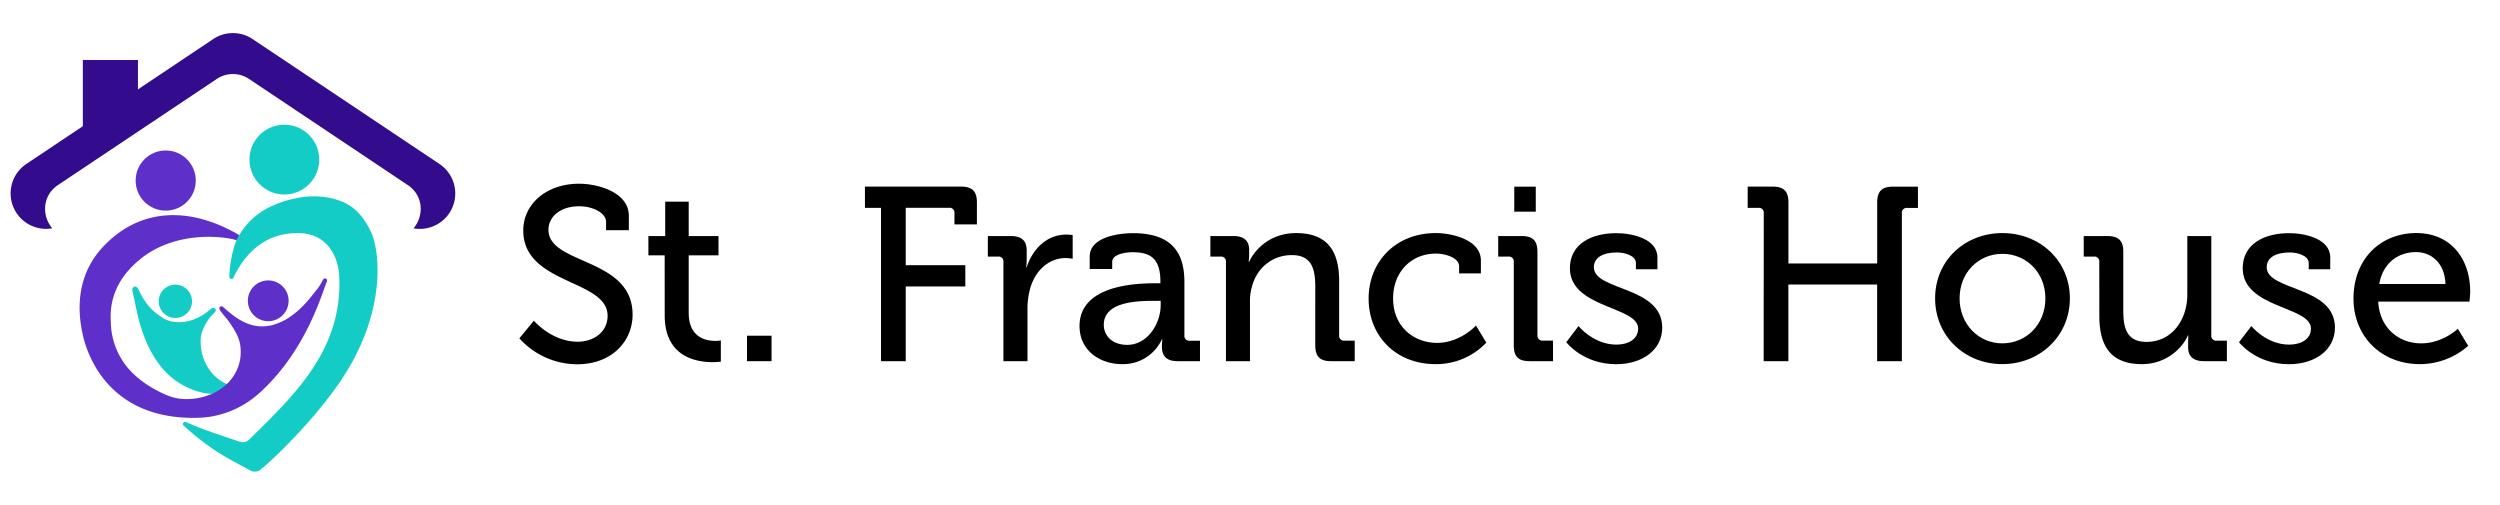 <svg id="Layer_1" data-name="Layer 1" xmlns="http://www.w3.org/2000/svg" viewBox="0 0 1426.6 288"><defs><style>.cls-1{fill:#320c8c;}.cls-2{fill:#12ccc5;}.cls-3{fill:#5e30c9;}</style></defs><path d="M304.64,183s10.16,12,25,12c9.32,0,17.08-5.64,17.08-14.81,0-20.88-48.12-17.64-48.12-48.68,0-15,13.12-26.67,31.89-26.67,10.58,0,28.36,4.8,28.36,18.34v8.19h-13v-4.66c0-5.22-7.48-9-15.38-9-10.72,0-17.49,5.93-17.49,13.41,0,20.17,48,15.66,48,48.39,0,15.24-11.85,28.36-31.61,28.36a44.52,44.52,0,0,1-33-14.81Z"/><path d="M379.28,145.71H370v-11h9.59V115.09H393V134.7H410v11H393v32.73c0,14.26,9.88,16.09,15.1,16.09a16.57,16.57,0,0,0,3.24-.28v12.13a35.08,35.08,0,0,1-4.8.28c-9,0-27.23-2.82-27.23-26.66Z"/><path d="M426.27,191.57h14V206.1h-14Z"/><path d="M502.74,118.62h-9.17V106.49h54.89c6.35,0,9,2.68,9,9v12.55H544.65v-6.35a2.76,2.76,0,0,0-3.11-3.1H516.85v32.73h34v12.14h-34V206.1H502.74Z"/><path d="M572.59,149.52a2.76,2.76,0,0,0-3.11-3.1H563.7V134.7h13c6.21,0,9.17,2.54,9.17,8.33v4.51a41.65,41.65,0,0,1-.28,4.94h.28c3.38-10.44,11.57-18.62,22.57-18.62a27.79,27.79,0,0,1,3.67.28v13.55a19.91,19.91,0,0,0-4.09-.43c-8.75,0-16.79,6.21-20,16.79a43.44,43.44,0,0,0-1.7,12.84V206.1H572.59Z"/><path d="M659.08,161.65h3.1V161c0-12.56-4.65-17.07-15.8-17.07-3.39,0-11.71.84-11.71,5.5v4.09H621.83v-7.05c0-11.72,17.78-13.41,24.69-13.41,23.14,0,29.35,12.14,29.35,27.94v30.33a2.77,2.77,0,0,0,3.11,3.11h5.78V206.1H671.92c-6.35,0-8.89-3.1-8.89-8.18a31.3,31.3,0,0,1,.28-4.24H663a24.38,24.38,0,0,1-22.72,14.11c-12.27,0-24.26-7.47-24.26-21.73C616.05,163.07,647.09,161.65,659.08,161.65Zm-15.8,35.14c11.57,0,19.05-12.14,19.05-22.72v-2.4H658.8c-10.3,0-28.93.57-28.93,13.69C629.87,191.14,634.25,196.79,643.28,196.79Z"/><path d="M699.58,149.52a2.76,2.76,0,0,0-3.11-3.1h-5.78V134.7h13.12c6.07,0,9,2.69,9,7.91v2.68a30.35,30.35,0,0,1-.28,4.09h.28c2.82-6.21,11.29-16.37,26.81-16.37,16.93,0,24.55,9.17,24.55,27.37v30.9a2.76,2.76,0,0,0,3.1,3.11h5.79V206.1H759.54c-6.35,0-9-2.68-9-9V163.49c0-10-2-17.92-13.4-17.92-11,0-19.75,7.2-22.58,17.5a29.44,29.44,0,0,0-1.27,9.59V206.1H699.58Z"/><path d="M819.37,133c8.61,0,25.68,3.53,25.68,15.66V156H832.63v-3.95c0-5.08-8-7.34-13.26-7.34-14,0-24.41,10.44-24.41,25.54,0,16.23,11.85,25.4,25.12,25.4s22.15-9.88,22.15-9.88l5.92,9.74a39.31,39.31,0,0,1-29.06,12.27c-22.44,0-38.1-15.94-38.1-37.39C781,149.38,796.37,133,819.37,133Z"/><path d="M863.82,149.52a2.76,2.76,0,0,0-3.11-3.1h-5.78V134.7h13.4c6.35,0,9,2.69,9,9v47.54a2.77,2.77,0,0,0,3.11,3.11h5.78V206.1h-13.4c-6.35,0-9-2.68-9-9Zm.28-43h12.27v14.25H864.1Z"/><path d="M900.78,186.06s8.47,10.59,21.59,10.59c6.63,0,12.42-3,12.42-9.17,0-12.84-38.94-11.43-38.94-34.43,0-13.69,12-20,26.52-20,8.61,0,23.42,3,23.42,13.83v6.77H933.52v-3.53c0-4.23-6.35-6.06-10.72-6.06-8,0-13.27,2.82-13.27,8.46,0,13.55,39,10.59,39,34.43,0,12.7-11.29,20.88-26.25,20.88-19.05,0-28.5-12.55-28.5-12.55Z"/><path d="M1006.47,121.72a2.76,2.76,0,0,0-3.11-3.1H997.3V106.49h14.25c6.35,0,9,2.68,9,9v34.85h50.65V115.52c0-6.35,2.68-9,9-9h14.25v12.13h-6.06a2.76,2.76,0,0,0-3.11,3.1V206.1h-14.11V162.36h-50.65V206.1h-14.11Z"/><path d="M1142.63,133c21.31,0,38.52,15.66,38.52,37.25s-17.21,37.53-38.52,37.53-38.38-15.8-38.38-37.53S1121.33,133,1142.63,133Zm0,62.93c13.55,0,24.55-10.72,24.55-25.68,0-14.81-11-25.4-24.55-25.4s-24.41,10.59-24.41,25.4C1118.22,185.22,1129.23,195.94,1142.63,195.94Z"/><path d="M1197.94,149.52a2.76,2.76,0,0,0-3.1-3.1h-5.79V134.7h13.41c6.49,0,9.17,2.69,9.17,8.75v33.87c0,9.87,2,17.77,13.26,17.77,14.68,0,23.28-12.84,23.28-26.94V134.7h13.69v56.58a2.76,2.76,0,0,0,3.1,3.11h5.79V206.1h-13.12c-6.07,0-9-2.82-9-7.9v-2.68c0-2.26.14-4.09.14-4.09h-.28c-3,7-12.14,16.36-26.25,16.36-16.08,0-24.27-8.46-24.27-27.37Z"/><path d="M1284.72,186.06s8.46,10.59,21.59,10.59c6.63,0,12.41-3,12.41-9.17,0-12.84-38.94-11.43-38.94-34.43,0-13.69,12-20,26.53-20,8.6,0,23.42,3,23.42,13.83v6.77h-12.28v-3.53c0-4.23-6.35-6.06-10.72-6.06-8,0-13.26,2.82-13.26,8.46,0,13.55,38.94,10.59,38.94,34.43,0,12.7-11.29,20.88-26.24,20.88-19.05,0-28.51-12.55-28.51-12.55Z"/><path d="M1378.83,133c20,0,30.76,15,30.76,33.44,0,1.84-.42,5.65-.42,5.65H1357.1c.85,15.23,11.86,23.84,24.55,23.84,12.28,0,20.89-8.32,20.89-8.32l5.92,9.73A41.77,41.77,0,0,1,1381,207.79c-22.58,0-38-16.22-38-37.39C1343,147.69,1358.51,133,1378.83,133Zm16.65,29.07c-.42-11.85-7.9-18.2-16.79-18.2-10.44,0-18.91,6.35-21,18.2Z"/><path class="cls-1" d="M250.81,93.59,144.14,22.29a20.22,20.22,0,0,0-22.47,0L78.72,51V34.23H47.27V72L15,93.59a20.22,20.22,0,0,0,11.25,37,19.52,19.52,0,0,0,3.57-.33c-5.93-6.94-5.87-18.56,3.3-24.69L123.7,45.05a16.54,16.54,0,0,1,18.41,0l90.58,60.55c9.17,6.13,9.23,17.75,3.29,24.7a20.22,20.22,0,0,0,14.83-36.71Z"/><circle class="cls-2" cx="100.07" cy="171.95" r="9.5"/><path class="cls-2" d="M211.72,132.37c-3.68-7.64-8.47-13.91-16.13-17.15-8.11-3.44-17.6-3.9-26-2.23-20,4-28.62,13.35-33.69,22.23-3.28,5.74-5.12,18-5,22.66a1.17,1.17,0,0,0,1.07,1.27,1.07,1.07,0,0,0,1.21-.69c3.45-7,13.56-26.4,38.3-25.41,15.31.61,21.44,13.48,22.05,23.89,2.51,42.67-26.34,69.24-50.89,93.47a5.5,5.5,0,0,1-6.2,1.54c-9.48-3.26-20.72-6.78-29.35-10.7-.81-.37-1.83-1-2.48,0s.08,1.51.89,2.25a147.47,147.47,0,0,0,17,13.35c7.23,4.82,12.65,7.38,20.25,11.57a5.24,5.24,0,0,0,5.29,0c3.35-2.2,27.15-23.86,44.51-48.41C222.18,178,216.17,141.63,211.72,132.37Z"/><circle class="cls-3" cx="153.07" cy="171.65" r="11.64"/><circle class="cls-2" cx="162.26" cy="91.08" r="19.91"/><circle class="cls-3" cx="94.56" cy="103.03" r="17.16"/><path class="cls-2" d="M133.27,220.19c-10.71-1.89-18.5-12.79-18.75-24.32a17.59,17.59,0,0,1,1.79-8.91,26.46,26.46,0,0,1,6.12-8.57c1.84-1.84-.18-3.83-2.45-1.84-9.56,8.36-20.65,8.92-27,4.9-6.74-4.29-9.8-8-13.46-15.26-.63-1.26-1.45-3.11-2.92-2.55-1.64.62-.94,2.73-.64,4.07,1.44,6.45,2.51,13,4.56,19.32,2.44,7.54,5.56,14.58,10.35,20.88A42.41,42.41,0,0,0,115.22,224c3.53.87,7.16.75,11.6.88Z"/><path class="cls-3" d="M184.19,159.83a29.78,29.78,0,0,1-3.92,6.06c-3.85,4.92-7.76,9.74-12.87,13.53a34.31,34.31,0,0,1-11.65,6c-11.61,3-20.11-2.68-28.27-10.11-1.37-1.25-3.21,0-1.75,2,1.67,2.31,3.61,4.35,5.27,6.75,3.69,5.34,5.58,9.07,6.14,13.3,1.79,13.62-7,24.88-19.8,28.71a35.64,35.64,0,0,1-14.51,1.46c-4.56-.47-8.86-2.41-12.91-4.51-6.66-3.45-13.19-8.24-17.85-14.17a41.64,41.64,0,0,1-8.82-24.8c-.2-5.33-1.47-21,16.32-35.79,21.65-18,51.44-12.78,55.39-11.15l1.56-2.86c-2.43-1.75-10.41-5.68-15.31-7.35-6.72-2.29-36.41-13.12-61.88,13.38-17.77,18.48-14.29,41-12,51.16,2.18,9.6,13.68,47.75,64.51,47a54.05,54.05,0,0,0,34.61-12.83l.18-.15c1.1-.91,2.2-1.87,3.28-2.89a2.38,2.38,0,0,1-.25.18c25.57-23.9,34.41-56.45,36.72-61.72C187.38,158.78,184.93,158.17,184.19,159.83Z"/></svg>